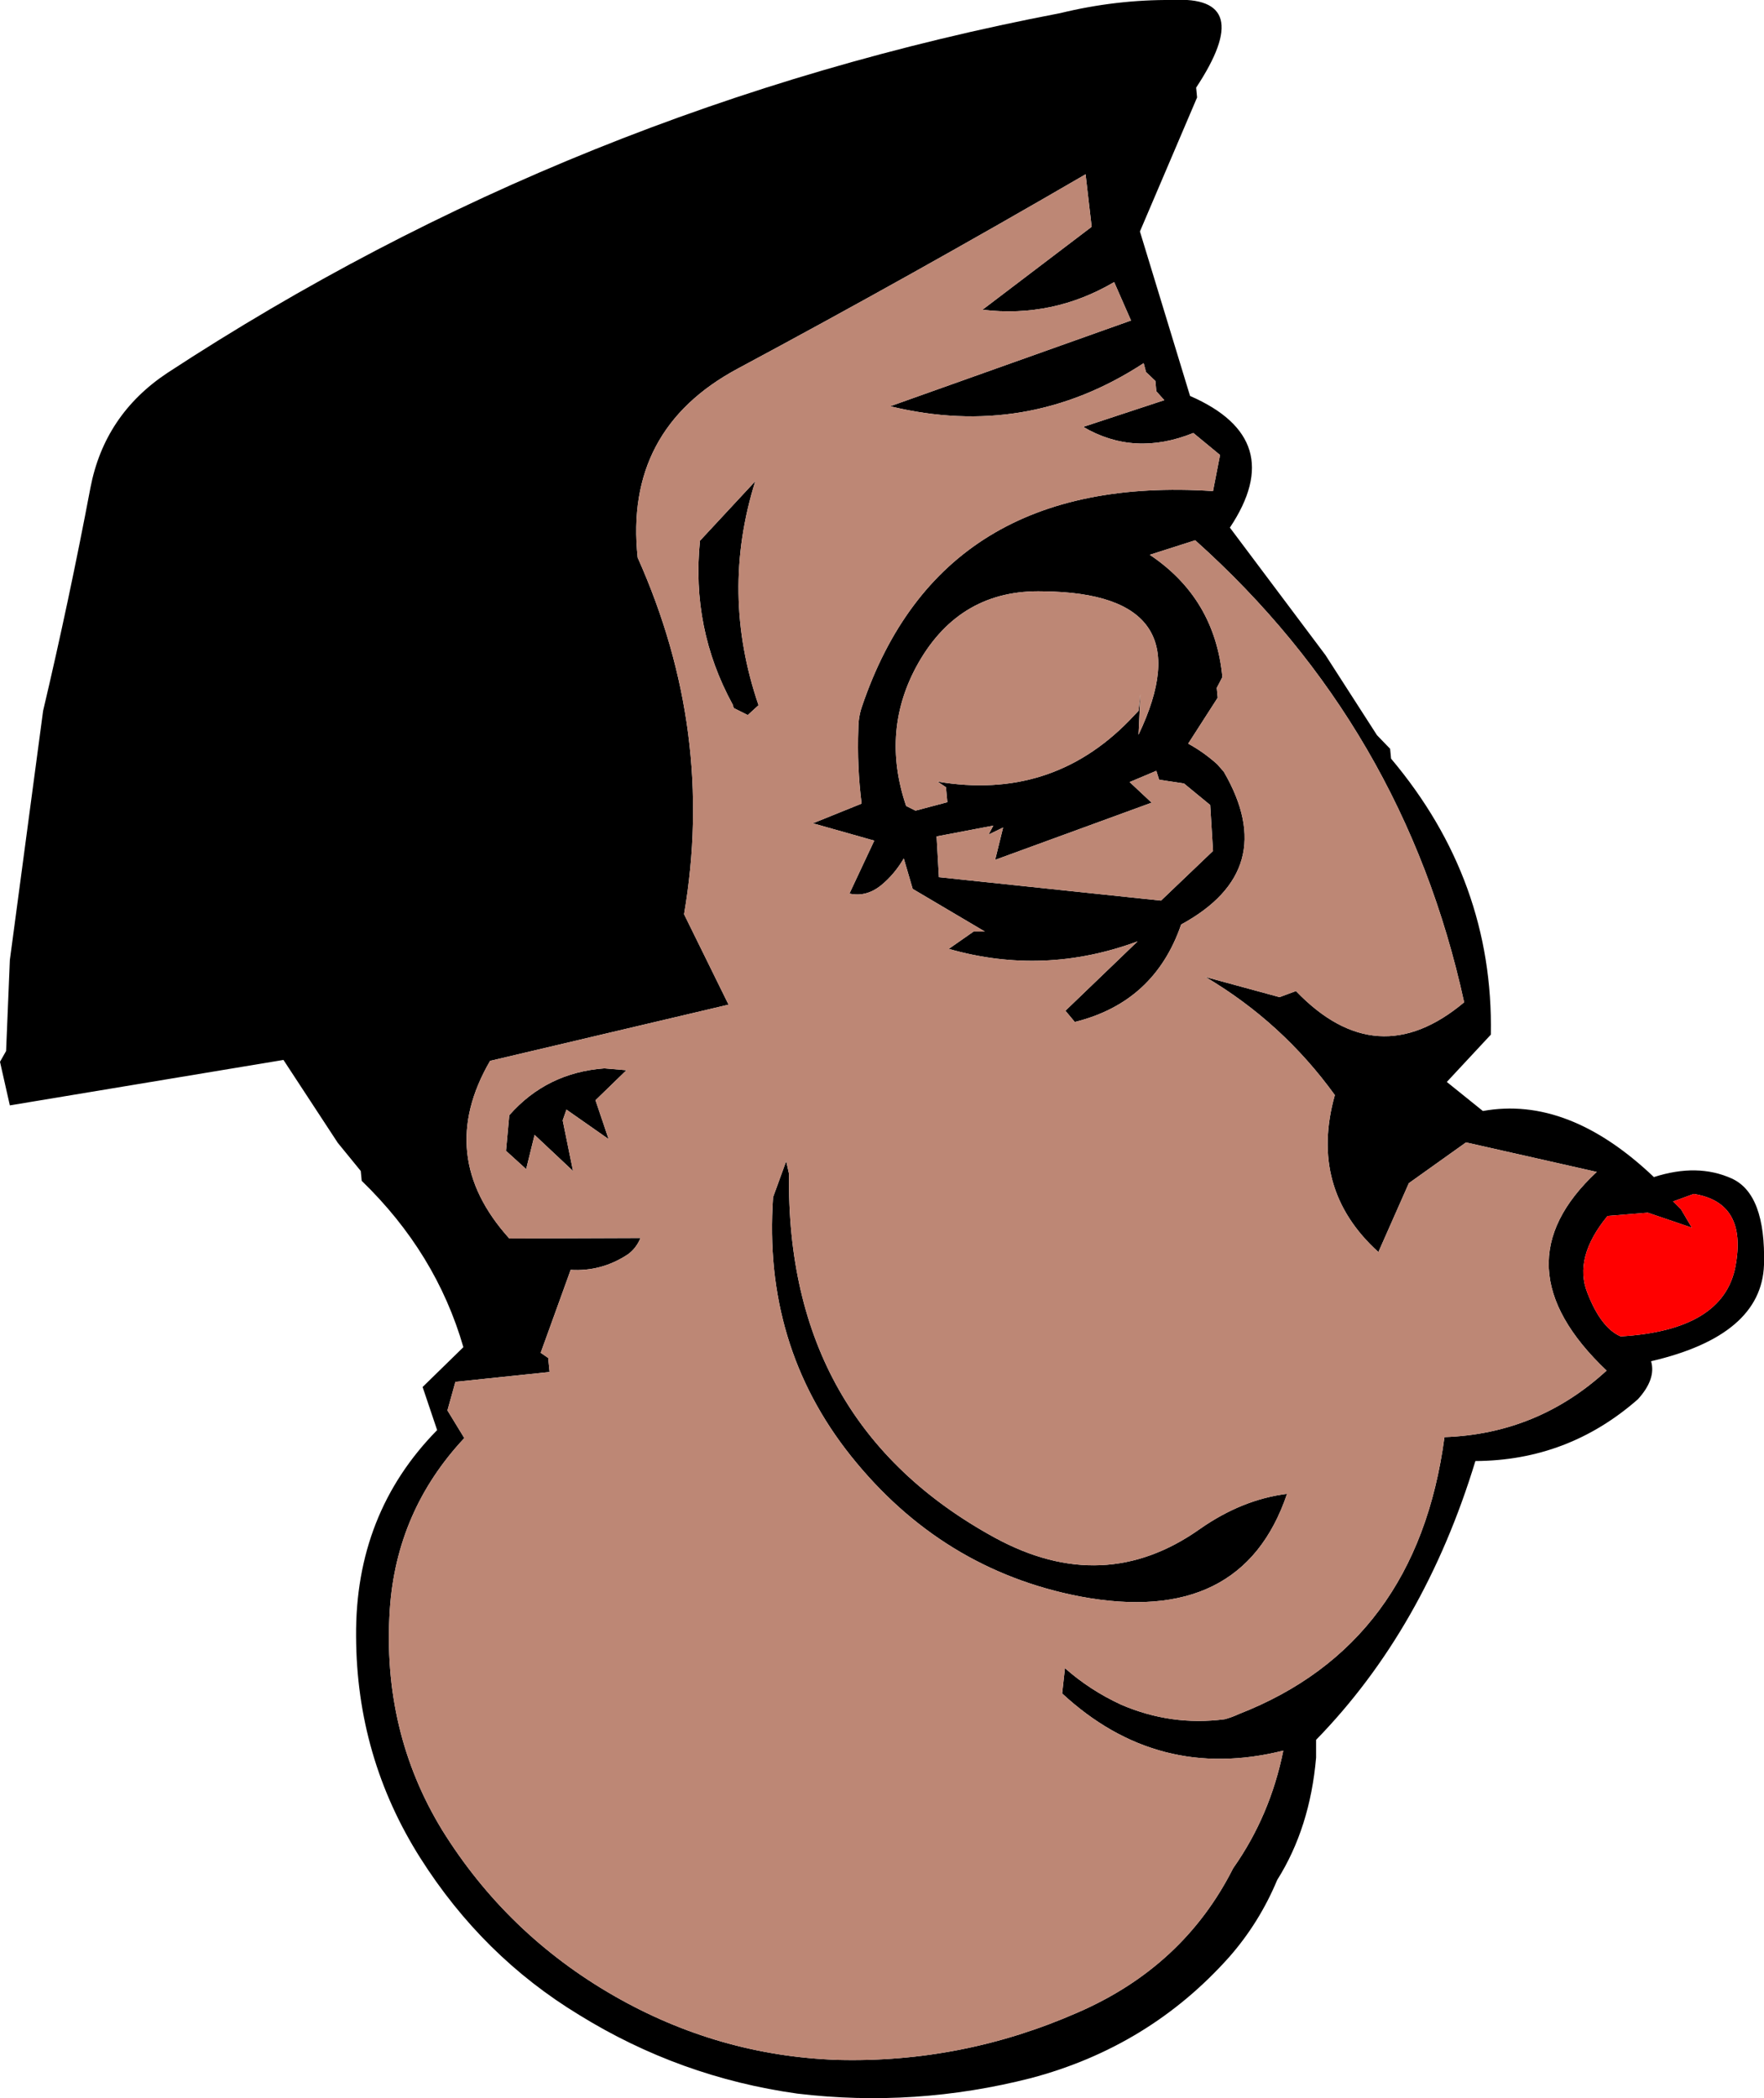 <?xml version="1.0" encoding="UTF-8" standalone="no"?>
<svg xmlns:xlink="http://www.w3.org/1999/xlink" height="223.9px" width="188.25px" xmlns="http://www.w3.org/2000/svg">
  <g transform="matrix(1.0, 0.0, 0.0, 1.0, 74.15, 201.6)">
    <path d="M39.0 -200.2 Q44.95 -201.65 50.95 -201.6 60.0 -202.1 53.5 -192.25 L53.6 -191.2 47.5 -176.9 52.85 -159.35 Q63.4 -154.75 57.1 -145.3 L67.3 -131.7 72.8 -123.15 74.2 -121.7 74.3 -120.65 Q85.25 -107.65 84.95 -91.2 L80.25 -86.15 84.1 -83.05 Q93.2 -84.7 102.35 -76.0 107.0 -77.5 110.65 -75.85 114.3 -74.2 114.1 -66.65 113.85 -59.1 102.05 -56.35 102.6 -54.45 100.65 -52.3 93.2 -45.75 83.3 -45.7 77.85 -27.8 66.3 -15.95 L66.3 -14.05 Q65.65 -6.55 62.15 -1.0 60.25 3.55 57.05 7.2 48.5 16.8 35.85 20.15 23.5 23.3 10.95 21.8 -1.6 20.05 -12.35 13.4 -22.65 7.15 -29.3 -3.35 -36.1 -14.1 -36.15 -27.0 -36.25 -40.1 -27.5 -49.0 L-29.05 -53.6 -24.7 -57.85 Q-27.6 -67.9 -35.55 -75.6 L-35.65 -76.65 -38.1 -79.65 -43.9 -88.5 -73.1 -83.65 -74.15 -88.3 -73.5 -89.45 -73.1 -99.15 -69.55 -125.75 Q-66.8 -137.4 -64.5 -149.55 -63.0 -157.35 -56.3 -161.8 -12.75 -190.3 39.0 -200.2 M6.8 -126.35 L5.65 -125.3 4.15 -126.05 4.05 -126.4 Q-0.4 -134.55 0.55 -143.9 L6.45 -150.25 Q2.7 -138.3 6.8 -126.35 M37.2 -138.5 Q28.35 -138.75 23.85 -130.85 19.8 -123.7 22.55 -115.6 L23.55 -115.1 26.95 -116.0 26.8 -117.6 25.9 -118.2 Q38.0 -116.15 46.35 -124.7 L47.35 -125.75 47.55 -127.55 47.35 -123.2 Q54.55 -138.3 37.2 -138.5 M42.35 -177.4 L41.7 -183.0 Q23.3 -172.3 4.55 -162.25 -7.55 -155.75 -6.1 -142.1 2.2 -123.55 -1.15 -104.05 L3.6 -94.4 -21.85 -88.4 Q-27.75 -78.25 -19.8 -69.45 L-5.8 -69.5 Q-6.25 -68.4 -7.15 -67.75 -9.95 -65.9 -13.25 -66.1 L-16.45 -57.25 -15.65 -56.7 -15.5 -55.2 -25.55 -54.15 -26.4 -51.1 -24.6 -48.15 Q-31.85 -40.4 -32.55 -29.85 -33.4 -16.85 -26.95 -6.3 -20.05 4.8 -8.65 11.35 2.5 17.75 15.2 18.2 28.55 18.55 40.85 13.15 52.15 8.25 57.45 -2.25 61.4 -7.85 62.8 -14.8 49.4 -11.45 39.2 -20.9 L39.5 -23.6 Q42.15 -21.25 45.5 -19.7 50.85 -17.4 56.55 -18.15 57.3 -18.35 58.05 -18.7 77.05 -26.1 80.0 -48.25 89.95 -48.6 97.3 -55.35 85.5 -66.55 96.25 -76.55 L82.3 -79.7 76.2 -75.35 72.95 -68.0 Q65.5 -74.75 68.3 -84.75 62.7 -92.5 54.5 -97.35 L62.4 -95.2 64.15 -95.85 Q72.8 -86.85 82.1 -94.65 75.7 -124.0 53.4 -143.95 L48.55 -142.4 Q55.5 -137.75 56.3 -129.35 L55.7 -128.2 55.8 -127.15 52.65 -122.25 Q54.3 -121.35 55.75 -120.05 L56.45 -119.25 Q62.55 -108.75 51.9 -102.95 49.05 -94.65 40.55 -92.55 L39.55 -93.75 47.25 -101.15 Q37.25 -97.45 27.1 -100.35 L29.75 -102.2 30.95 -102.2 23.25 -106.75 22.3 -110.0 Q21.3 -108.3 19.9 -107.15 18.3 -105.85 16.5 -106.25 L19.15 -111.9 12.6 -113.75 17.8 -115.85 Q17.3 -119.8 17.45 -123.85 17.45 -125.1 17.85 -126.25 26.3 -151.1 55.3 -149.2 L56.05 -153.05 53.2 -155.4 Q46.9 -152.85 41.45 -156.05 L50.1 -158.9 49.25 -159.85 49.15 -160.95 48.15 -161.9 47.9 -162.85 Q35.45 -154.7 20.85 -158.25 L46.55 -167.4 44.75 -171.5 Q38.2 -167.65 30.7 -168.55 L42.35 -177.4 M31.85 -113.5 L25.8 -112.35 26.05 -108.0 49.75 -105.5 55.3 -110.8 55.0 -115.7 52.2 -118.0 49.55 -118.4 49.25 -119.35 46.4 -118.15 48.75 -115.95 32.05 -109.85 32.9 -113.3 31.35 -112.55 31.85 -113.5 M8.35 -73.85 L9.75 -77.7 10.05 -76.35 Q9.7 -49.7 32.05 -37.5 43.65 -31.2 53.9 -38.45 58.4 -41.6 63.2 -42.2 58.4 -28.0 41.1 -31.25 26.35 -34.1 16.65 -46.25 7.25 -58.05 8.35 -73.85 M97.4 -71.85 Q93.75 -67.4 95.25 -63.65 96.7 -59.9 98.8 -59.0 109.75 -59.65 111.05 -66.45 112.35 -73.3 106.6 -74.2 L104.4 -73.4 105.25 -72.55 106.4 -70.6 101.7 -72.2 97.4 -71.85 M-9.65 -87.6 L-7.3 -87.4 -10.6 -84.2 -9.2 -80.05 -13.7 -83.2 -14.1 -82.05 -13.0 -76.65 -17.1 -80.5 -18.0 -76.85 -20.15 -78.8 -19.8 -82.6 Q-15.8 -87.15 -9.65 -87.6" fill="#000000" fill-rule="evenodd" stroke="none"/>
    <path d="M97.4 -71.85 L101.7 -72.2 106.4 -70.6 105.25 -72.55 104.4 -73.4 106.6 -74.2 Q112.35 -73.3 111.05 -66.45 109.75 -59.65 98.8 -59.0 96.7 -59.9 95.25 -63.65 93.75 -67.4 97.4 -71.85" fill="#ff0000" fill-rule="evenodd" stroke="none"/>
    <path d="M42.35 -177.4 L30.7 -168.55 Q38.2 -167.65 44.75 -171.5 L46.55 -167.4 20.85 -158.25 Q35.45 -154.7 47.9 -162.85 L48.15 -161.9 49.15 -160.95 49.25 -159.85 50.1 -158.9 41.45 -156.05 Q46.9 -152.85 53.2 -155.4 L56.05 -153.05 55.3 -149.2 Q26.3 -151.1 17.85 -126.25 17.45 -125.1 17.45 -123.85 17.3 -119.8 17.8 -115.85 L12.6 -113.75 19.15 -111.9 16.5 -106.25 Q18.3 -105.85 19.9 -107.15 21.3 -108.3 22.3 -110.0 L23.25 -106.75 30.95 -102.2 29.75 -102.2 27.1 -100.35 Q37.25 -97.45 47.25 -101.15 L39.55 -93.75 40.55 -92.55 Q49.05 -94.65 51.9 -102.95 62.55 -108.75 56.45 -119.25 L55.75 -120.05 Q54.3 -121.35 52.65 -122.25 L55.8 -127.15 55.7 -128.2 56.3 -129.35 Q55.5 -137.75 48.55 -142.4 L53.4 -143.95 Q75.7 -124.0 82.1 -94.65 72.8 -86.85 64.15 -95.85 L62.4 -95.2 54.5 -97.35 Q62.7 -92.5 68.3 -84.75 65.5 -74.75 72.95 -68.0 L76.2 -75.35 82.3 -79.7 96.25 -76.55 Q85.5 -66.55 97.3 -55.35 89.95 -48.6 80.0 -48.25 77.05 -26.1 58.05 -18.7 57.3 -18.35 56.55 -18.15 50.85 -17.4 45.5 -19.7 42.15 -21.25 39.5 -23.6 L39.2 -20.9 Q49.4 -11.45 62.8 -14.8 61.4 -7.85 57.45 -2.25 52.15 8.25 40.85 13.15 28.55 18.55 15.2 18.2 2.5 17.75 -8.65 11.35 -20.05 4.8 -26.95 -6.3 -33.4 -16.85 -32.55 -29.85 -31.85 -40.4 -24.6 -48.15 L-26.4 -51.1 -25.55 -54.15 -15.5 -55.2 -15.65 -56.7 -16.45 -57.25 -13.25 -66.1 Q-9.95 -65.9 -7.15 -67.75 -6.25 -68.4 -5.8 -69.5 L-19.8 -69.45 Q-27.75 -78.25 -21.85 -88.4 L3.6 -94.4 -1.15 -104.05 Q2.2 -123.55 -6.1 -142.1 -7.55 -155.75 4.55 -162.25 23.3 -172.3 41.7 -183.0 L42.35 -177.4 M37.2 -138.5 Q54.55 -138.3 47.35 -123.2 L47.55 -127.55 47.35 -125.75 46.35 -124.7 Q38.0 -116.15 25.9 -118.2 L26.8 -117.6 26.95 -116.0 23.55 -115.1 22.55 -115.6 Q19.8 -123.7 23.85 -130.85 28.35 -138.75 37.2 -138.5 M6.8 -126.35 Q2.7 -138.3 6.45 -150.25 L0.55 -143.9 Q-0.4 -134.55 4.05 -126.4 L4.15 -126.05 5.65 -125.3 6.8 -126.35 M31.85 -113.5 L31.35 -112.55 32.9 -113.3 32.05 -109.85 48.75 -115.95 46.4 -118.15 49.25 -119.35 49.55 -118.4 52.2 -118.0 55.0 -115.7 55.3 -110.8 49.75 -105.5 26.05 -108.0 25.8 -112.35 31.85 -113.5 M8.35 -73.85 Q7.25 -58.05 16.65 -46.25 26.35 -34.1 41.1 -31.25 58.4 -28.0 63.2 -42.2 58.4 -41.6 53.9 -38.45 43.65 -31.2 32.05 -37.5 9.7 -49.7 10.05 -76.35 L9.75 -77.7 8.35 -73.85 M-9.65 -87.6 Q-15.8 -87.15 -19.8 -82.6 L-20.15 -78.8 -18.0 -76.85 -17.1 -80.5 -13.0 -76.65 -14.1 -82.05 -13.7 -83.2 -9.2 -80.05 -10.6 -84.2 -7.3 -87.4 -9.65 -87.6" fill="#bd8775" fill-rule="evenodd" stroke="none"/>
  </g>
</svg>
